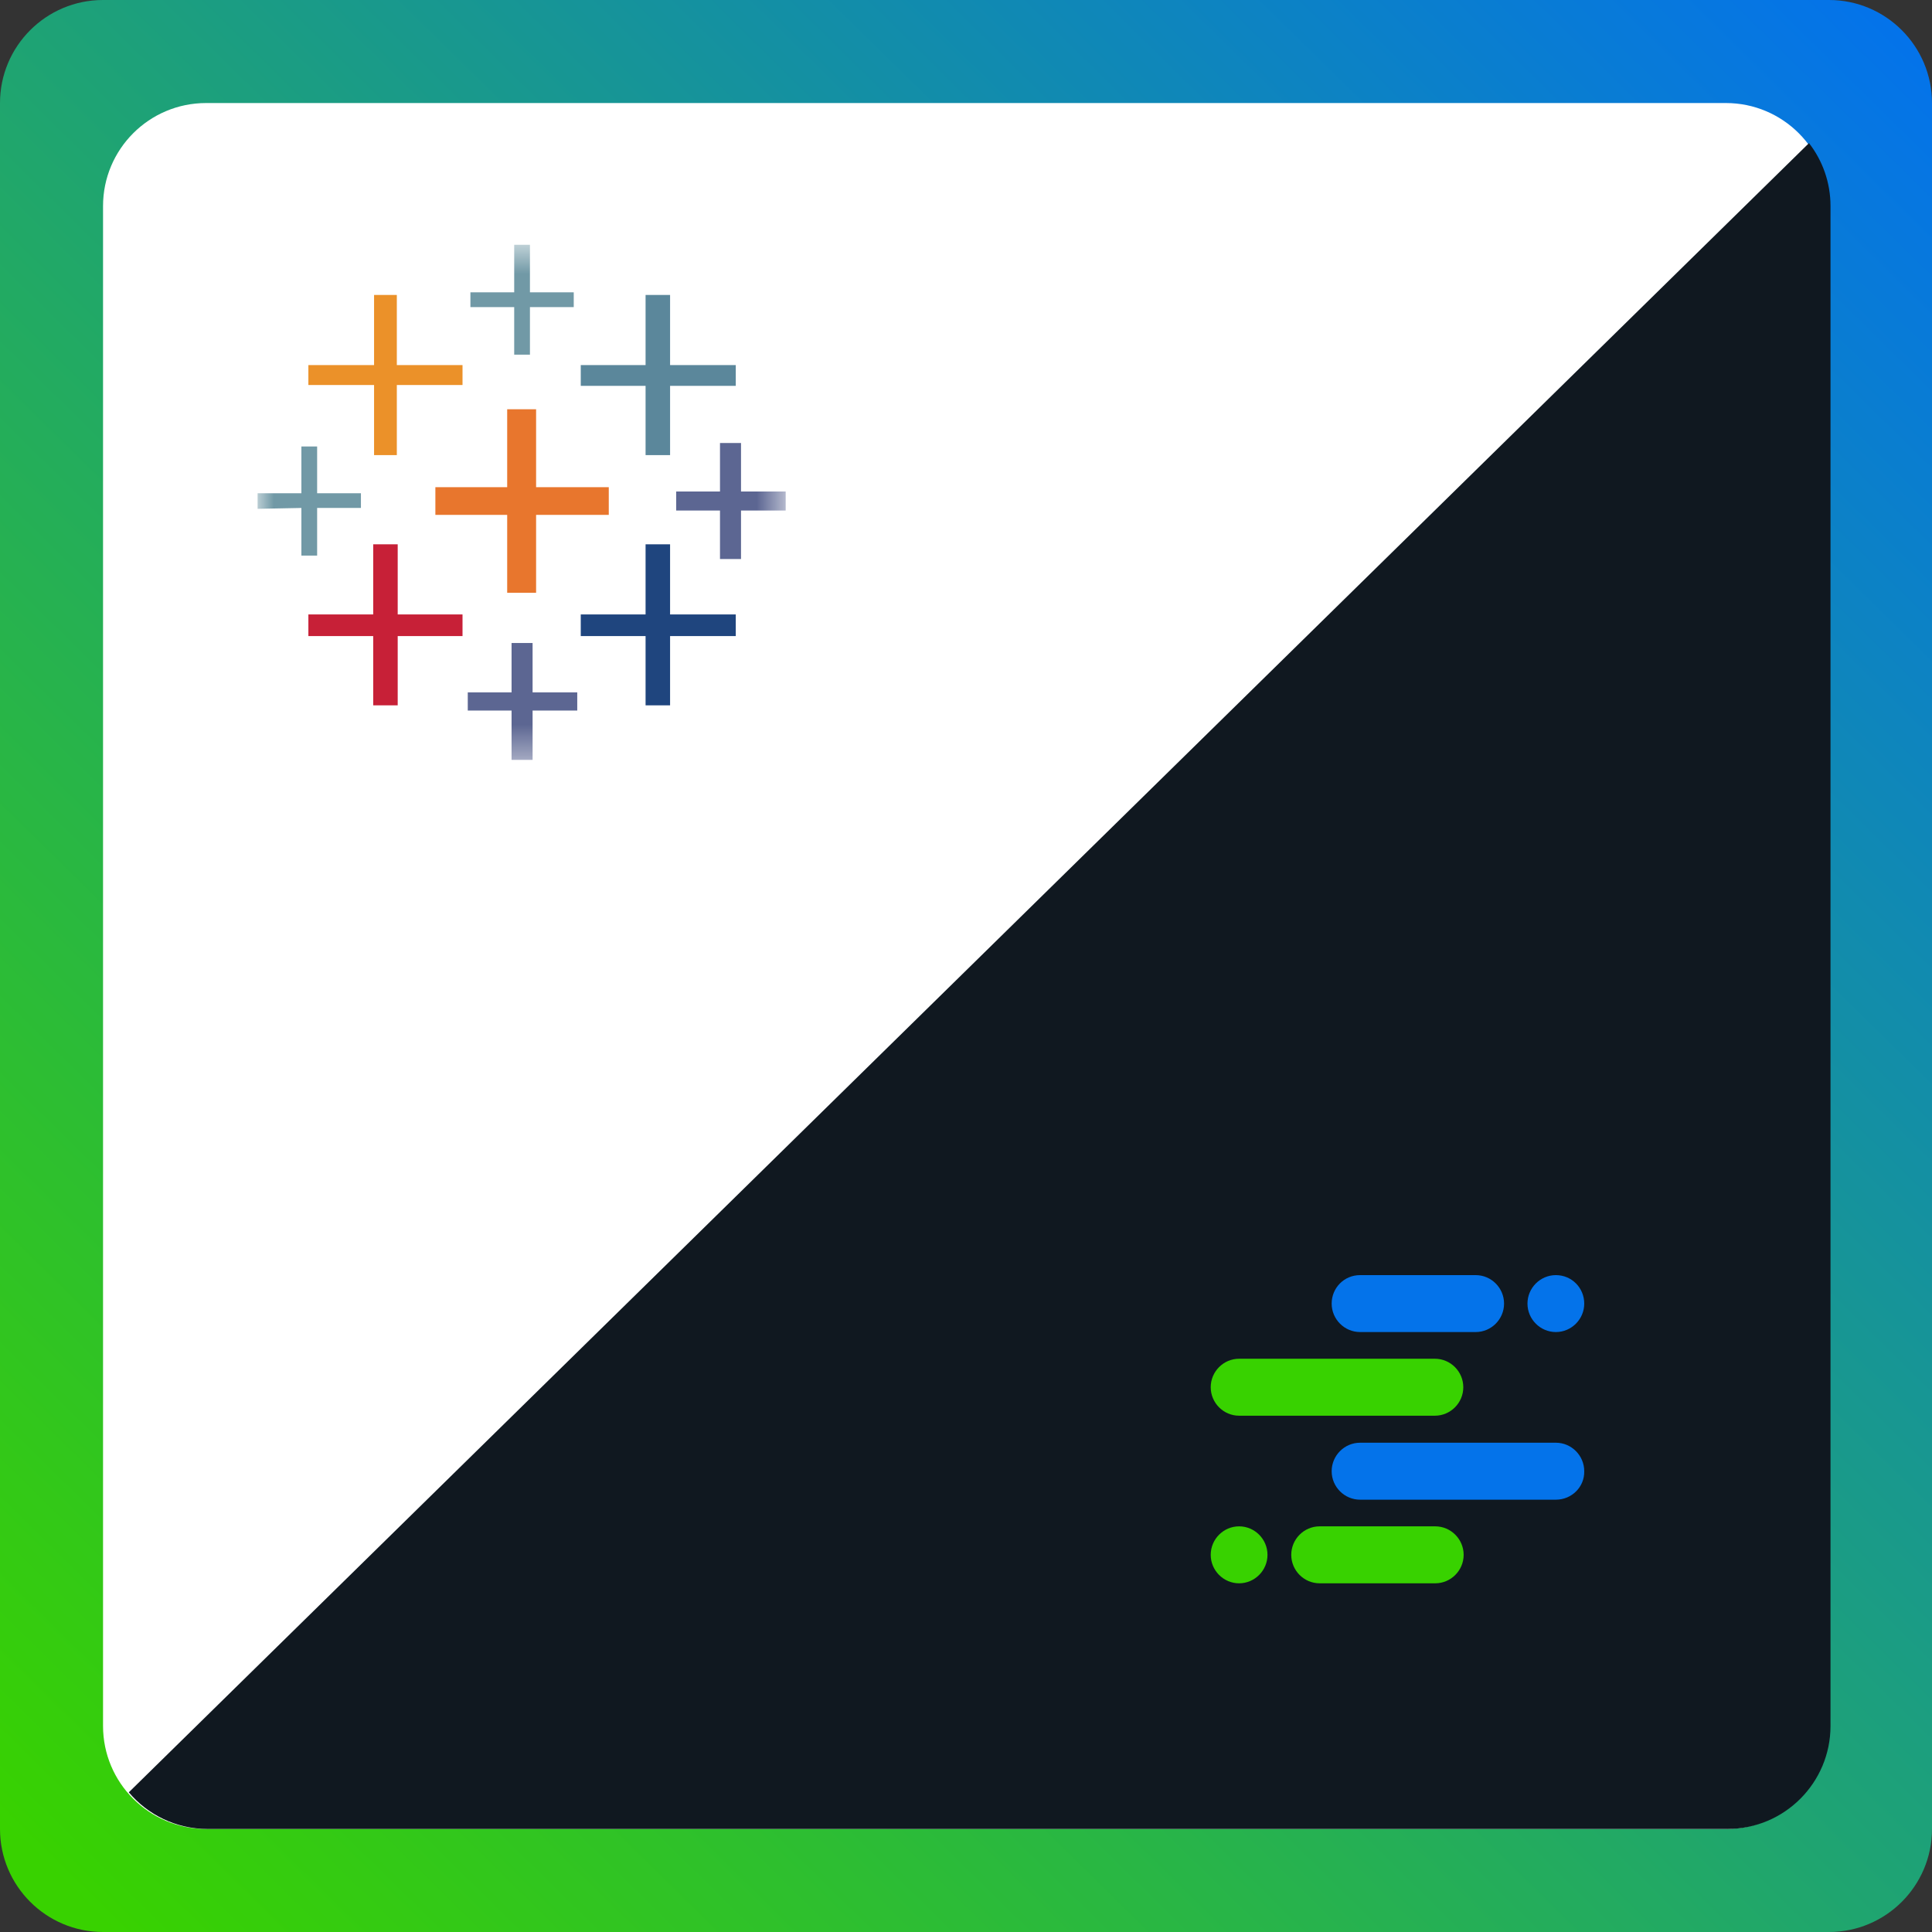<?xml version="1.0" encoding="UTF-8"?> <svg xmlns="http://www.w3.org/2000/svg" width="60" height="60" viewBox="0 0 60 60" fill="none"><rect x="0" y="0" width="60" height="60" fill="#333333" stroke="none"/><g clip-path="url(#clip0_5099_156)"><path d="M58.8 1.6H1.2V57.6H58.8V1.6Z" fill="white"></path><path fill-rule="evenodd" clip-rule="evenodd" d="M3.2 0C1.433 0 0 1.433 0 3.2V56.8C0 58.567 1.433 60 3.2 60H56.8C58.567 60 60 58.567 60 56.8V3.2C60 1.433 58.567 0 56.8 0H3.2ZM6.4 3.2C4.633 3.2 3.2 4.633 3.2 6.4V53.6C3.2 55.367 4.633 56.8 6.4 56.8H53.6C55.367 56.8 56.8 55.367 56.8 53.6V6.4C56.8 4.633 55.367 3.2 53.6 3.2H6.4Z" fill="url(#paint0_linear_5099_156)"></path><path fill-rule="evenodd" clip-rule="evenodd" d="M4 55.662C4.587 56.358 5.466 56.8 6.448 56.8H53.648C55.415 56.8 56.848 55.367 56.848 53.6V6.4C56.848 5.663 56.599 4.985 56.18 4.444L4 55.662Z" fill="#101820"></path><path d="M42.238 39.6H45.829C46.314 39.6 46.71 39.998 46.71 40.484C46.71 40.97 46.314 41.368 45.829 41.368H42.238C41.753 41.368 41.356 40.97 41.356 40.484C41.356 39.998 41.742 39.6 42.238 39.6ZM48.319 39.6C47.834 39.6 47.437 39.998 47.437 40.484C47.437 40.97 47.834 41.368 48.319 41.368C48.803 41.368 49.2 40.97 49.2 40.484C49.2 39.998 48.814 39.6 48.319 39.6ZM48.319 46.574H42.238C41.753 46.574 41.356 46.176 41.356 45.69C41.356 45.203 41.753 44.805 42.238 44.805H48.319C48.803 44.805 49.2 45.203 49.2 45.69C49.211 46.176 48.814 46.574 48.319 46.574Z" fill="#0473EA"></path><path d="M38.481 42.197H44.562C45.047 42.197 45.444 42.595 45.444 43.081C45.444 43.568 45.047 43.966 44.562 43.966H38.481C37.997 43.966 37.6 43.568 37.6 43.081C37.6 42.595 37.997 42.197 38.481 42.197ZM44.573 49.171H40.982C40.497 49.171 40.101 48.773 40.101 48.287C40.101 47.8 40.497 47.402 40.982 47.402H44.573C45.058 47.402 45.455 47.8 45.455 48.287C45.455 48.773 45.058 49.171 44.573 49.171ZM38.481 49.171C38.966 49.171 39.363 48.773 39.363 48.287C39.363 47.8 38.966 47.402 38.481 47.402C37.997 47.402 37.6 47.8 37.6 48.287C37.6 48.773 37.997 49.171 38.481 49.171Z" fill="#38D200"></path><mask id="mask0_5099_156" style="mask-type:luminance" maskUnits="userSpaceOnUse" x="8" y="7" width="17" height="17"><path d="M24.4 7.6H8V23.6H24.4V7.6Z" fill="white"></path></mask><g mask="url(#mask0_5099_156)"><path d="M15.751 18.41H16.649V15.99H18.906V15.13H16.649V12.71H15.751V15.13H13.521V15.99H15.751V18.41Z" fill="#E8762D"></path><path d="M11.59 21.905H12.351V19.754H14.364V19.082H12.351V16.904H11.59V19.082H9.577V19.754H11.59V21.905Z" fill="#C72037"></path><path d="M20.049 14.134H20.81V11.983H22.85V11.338H20.81V9.16H20.049V11.338H18.036V11.983H20.049V14.134Z" fill="#5B879B"></path><path d="M15.887 23.599H16.54V22.067H17.927V21.502H16.54V19.969H15.887V21.502H14.527V22.067H15.887V23.599Z" fill="#5C6692"></path><path d="M11.617 14.134H12.324V11.957H14.364V11.338H12.324V9.16H11.617V11.338H9.577V11.957H11.617V14.134Z" fill="#EB9129"></path><path d="M22.36 17.361H23.013V15.855H24.4V15.264H23.013V13.758H22.36V15.264H21V15.855H22.36V17.361Z" fill="#5C6692"></path><path fill-rule="evenodd" clip-rule="evenodd" d="M20.049 21.905H20.81V19.754H22.85V19.082H20.81V16.904H20.049V19.082H18.036V19.754H20.049V21.905Z" fill="#1F457E"></path><path d="M17.818 9.537V9.079H16.458V7.601H15.969V9.079H14.609V9.537H15.969V11.015H16.458V9.537H17.818ZM9.36 17.254H9.849V15.775H11.209V15.318H9.849V13.866H9.36V15.318H8V15.802L9.36 15.775V17.254Z" fill="#7199A6"></path></g></g><defs><linearGradient id="paint0_linear_5099_156" x1="2.2" y1="58.8" x2="59" y2="1" gradientUnits="userSpaceOnUse"><stop stop-color="#38D200"></stop><stop offset="1" stop-color="#0473EA"></stop></linearGradient><clipPath id="clip0_5099_156"><rect width="60" height="60" fill="white"></rect></clipPath></defs></svg> 